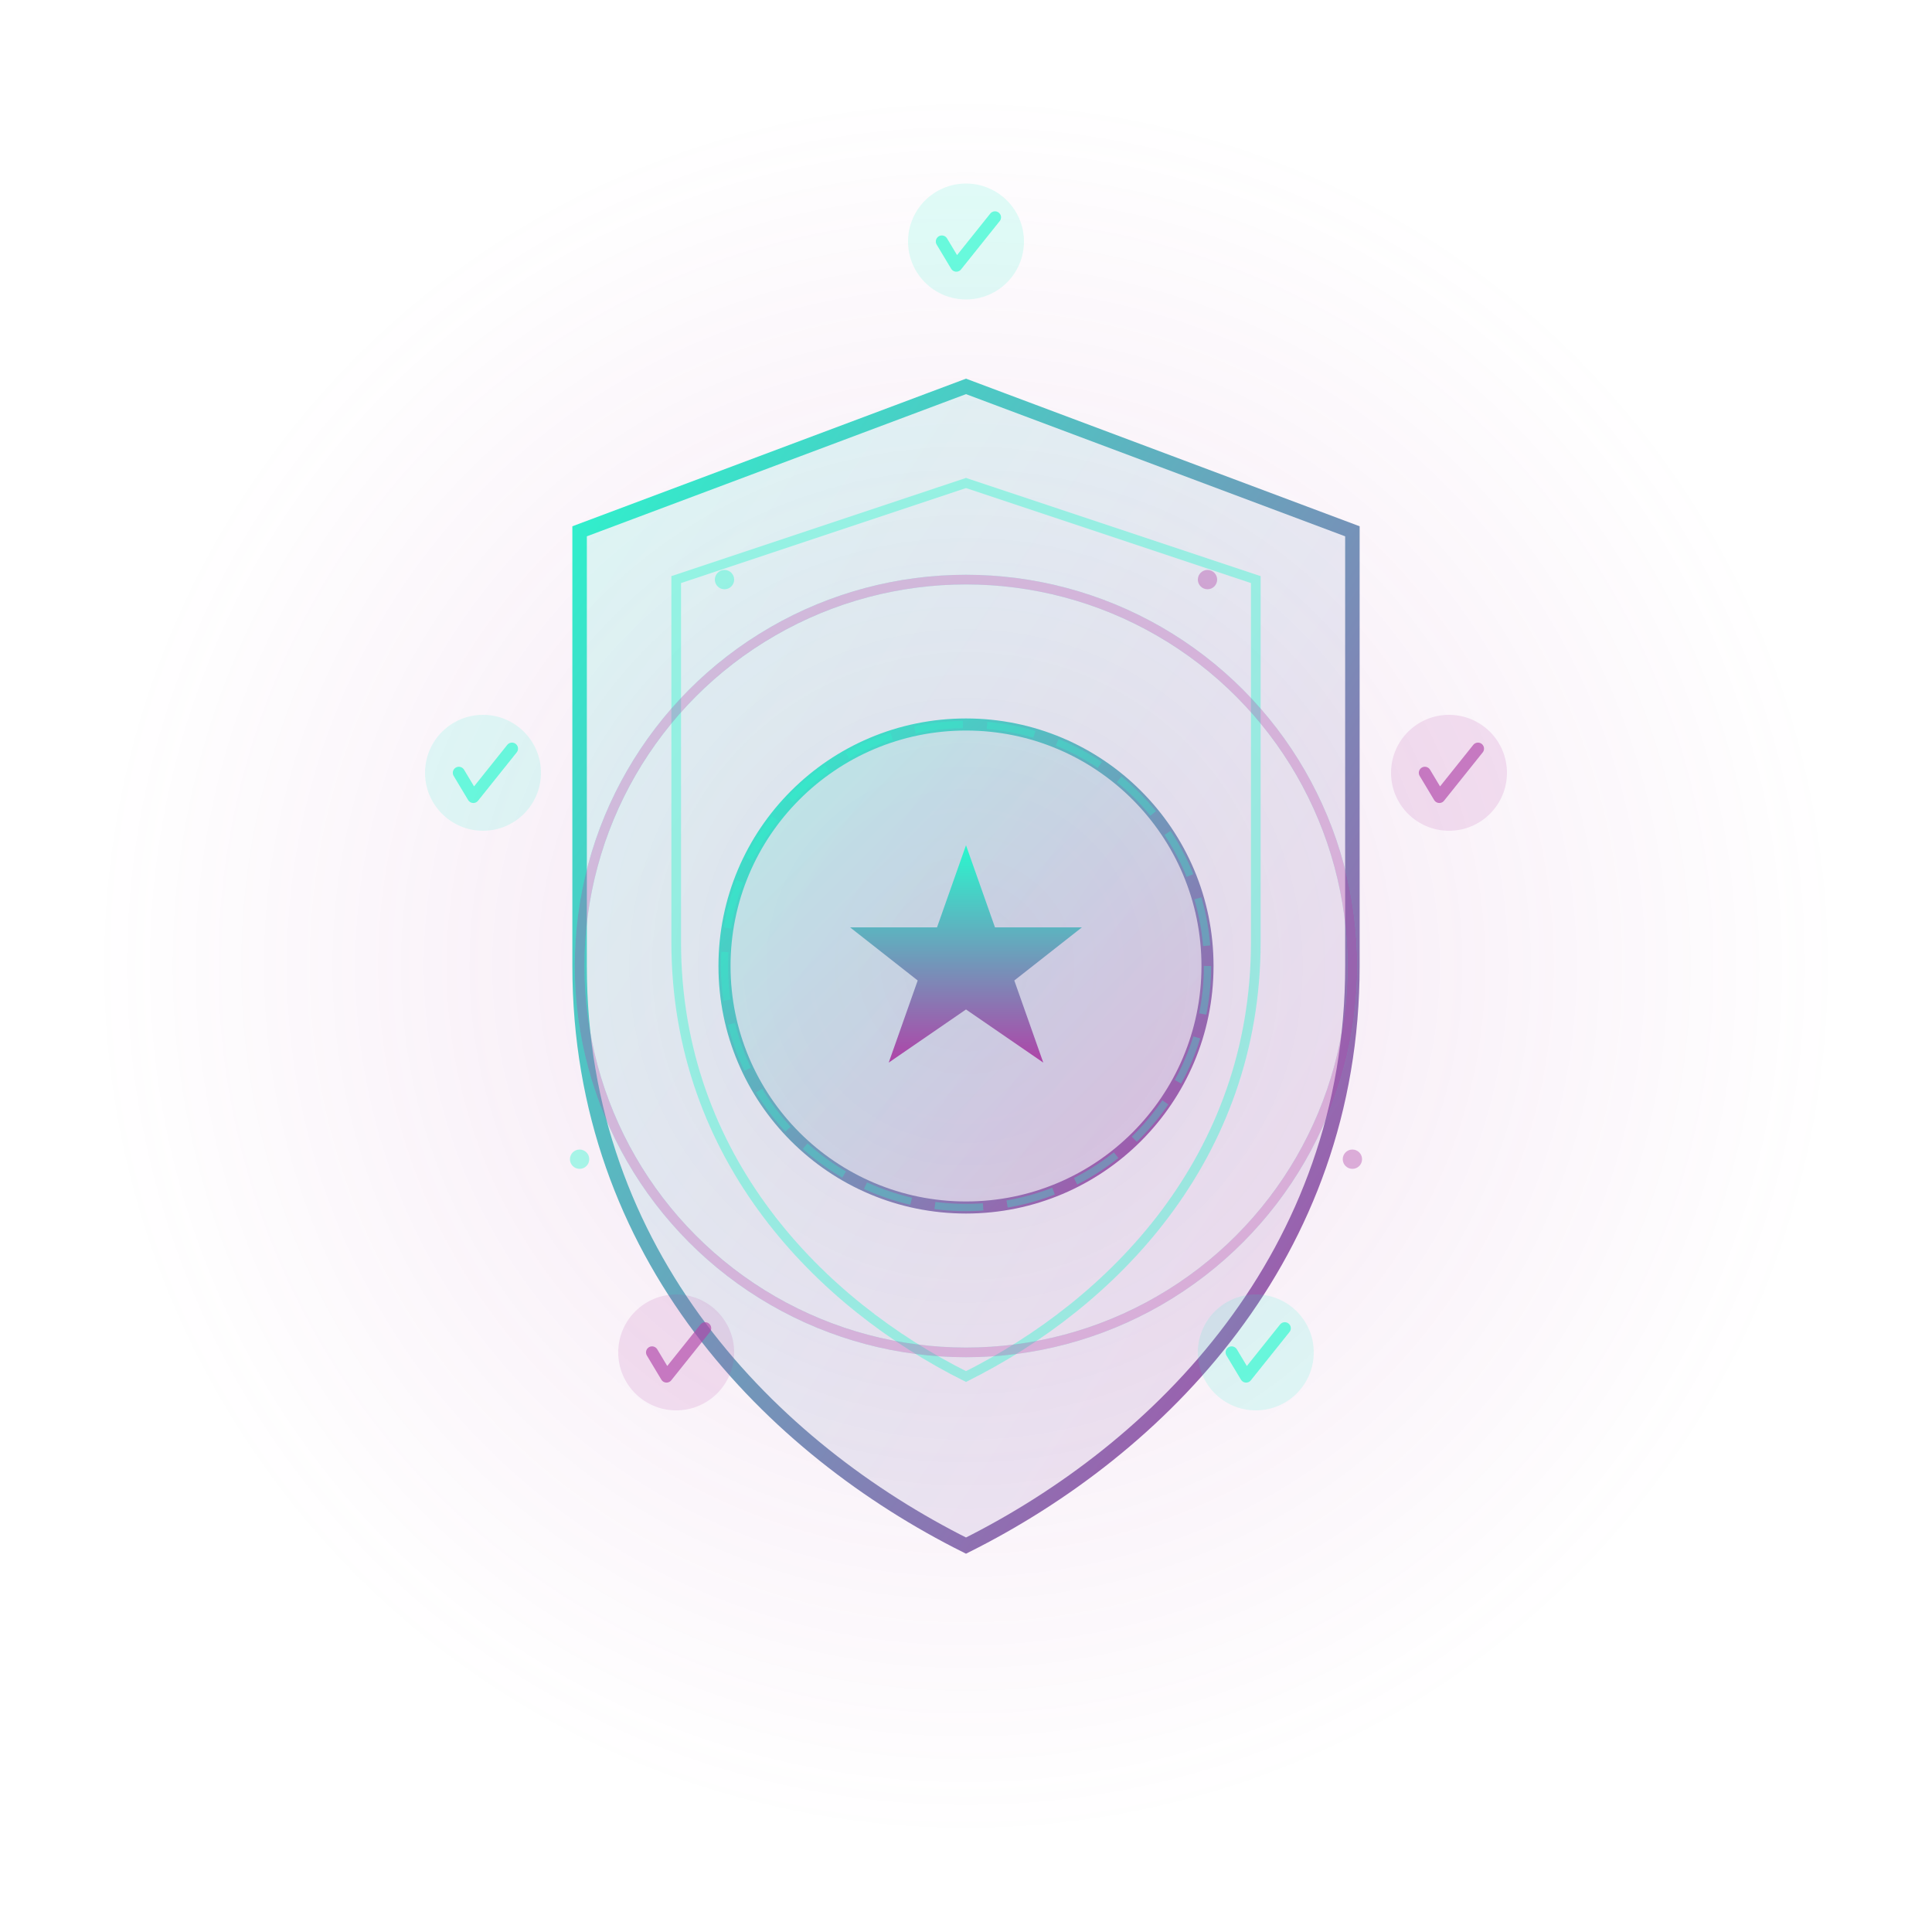 <svg width="400" height="400" viewBox="0 0 400 400" fill="none" xmlns="http://www.w3.org/2000/svg">
  <defs>
    <radialGradient id="bgGlow2" cx="50%" cy="50%" r="50%">
      <stop offset="0%" style="stop-color:#AF44A8;stop-opacity:0.15" />
      <stop offset="100%" style="stop-color:#AF44A8;stop-opacity:0" />
    </radialGradient>

    <linearGradient id="shieldGradient" x1="0%" y1="0%" x2="100%" y2="100%">
      <stop offset="0%" style="stop-color:#2AF8CE" />
      <stop offset="100%" style="stop-color:#AF44A8" />
    </linearGradient>

    <linearGradient id="starGradient" x1="0%" y1="0%" x2="0%" y2="100%">
      <stop offset="0%" style="stop-color:#2AF8CE" />
      <stop offset="100%" style="stop-color:#AF44A8" />
    </linearGradient>

    <filter id="glow2">
      <feGaussianBlur stdDeviation="4" result="coloredBlur"/>
      <feMerge>
        <feMergeNode in="coloredBlur"/>
        <feMergeNode in="SourceGraphic"/>
      </feMerge>
    </filter>
  </defs>

  <!-- Background glow -->
  <circle cx="200" cy="200" r="180" fill="url(#bgGlow2)" />

  <!-- Shield shape -->
  <g filter="url(#glow2)">
    <path d="M 200 80 L 280 110 L 280 200 C 280 260 240 300 200 320 C 160 300 120 260 120 200 L 120 110 Z"
          fill="url(#shieldGradient)" fill-opacity="0.15" stroke="url(#shieldGradient)" stroke-width="3" />

    <!-- Inner shield details -->
    <path d="M 200 100 L 260 120 L 260 195 C 260 240 230 270 200 285 C 170 270 140 240 140 195 L 140 120 Z"
          fill="none" stroke="#2AF8CE" stroke-width="2" opacity="0.4" />
  </g>

  <!-- Quality badge in center -->
  <g transform="translate(200, 200)">
    <!-- Badge circle -->
    <circle cx="0" cy="0" r="50" fill="url(#shieldGradient)" fill-opacity="0.2"
            stroke="url(#shieldGradient)" stroke-width="2.5" filter="url(#glow2)" />

    <!-- Star icon for quality -->
    <path d="M 0,-25 L 6,-8 L 24,-8 L 10,3 L 16,20 L 0,9 L -16,20 L -10,3 L -24,-8 L -6,-8 Z"
          fill="url(#starGradient)" filter="url(#glow2)" />

    <!-- Rotating ring -->
    <circle cx="0" cy="0" r="50" fill="none" stroke="#2AF8CE" stroke-width="1.5"
            opacity="0.3" stroke-dasharray="10 5">
      <animateTransform attributeName="transform" type="rotate" from="0 0 0" to="360 0 0"
                        dur="8s" repeatCount="indefinite" />
    </circle>
  </g>

  <!-- Checkmarks around shield -->
  <g opacity="0.7" filter="url(#glow2)">
    <!-- Top checkmark -->
    <g transform="translate(200, 50)">
      <circle cx="0" cy="0" r="12" fill="#2AF8CE" fill-opacity="0.2" />
      <path d="M -5,0 L -2,5 L 6,-5" stroke="#2AF8CE" stroke-width="2.5"
            stroke-linecap="round" stroke-linejoin="round" fill="none">
        <animate attributeName="stroke-dasharray" from="0 20" to="20 0" dur="1.5s" repeatCount="indefinite" />
        <animate attributeName="stroke-dashoffset" from="20" to="0" dur="1.5s" repeatCount="indefinite" />
      </path>
    </g>

    <!-- Right checkmark -->
    <g transform="translate(300, 160)">
      <circle cx="0" cy="0" r="12" fill="#AF44A8" fill-opacity="0.2" />
      <path d="M -5,0 L -2,5 L 6,-5" stroke="#AF44A8" stroke-width="2.5"
            stroke-linecap="round" stroke-linejoin="round" fill="none">
        <animate attributeName="stroke-dasharray" from="0 20" to="20 0" dur="1.5s" begin="0.3s" repeatCount="indefinite" />
        <animate attributeName="stroke-dashoffset" from="20" to="0" dur="1.5s" begin="0.3s" repeatCount="indefinite" />
      </path>
    </g>

    <!-- Bottom-right checkmark -->
    <g transform="translate(260, 280)">
      <circle cx="0" cy="0" r="12" fill="#2AF8CE" fill-opacity="0.2" />
      <path d="M -5,0 L -2,5 L 6,-5" stroke="#2AF8CE" stroke-width="2.5"
            stroke-linecap="round" stroke-linejoin="round" fill="none">
        <animate attributeName="stroke-dasharray" from="0 20" to="20 0" dur="1.5s" begin="0.6s" repeatCount="indefinite" />
        <animate attributeName="stroke-dashoffset" from="20" to="0" dur="1.5s" begin="0.6s" repeatCount="indefinite" />
      </path>
    </g>

    <!-- Bottom-left checkmark -->
    <g transform="translate(140, 280)">
      <circle cx="0" cy="0" r="12" fill="#AF44A8" fill-opacity="0.2" />
      <path d="M -5,0 L -2,5 L 6,-5" stroke="#AF44A8" stroke-width="2.5"
            stroke-linecap="round" stroke-linejoin="round" fill="none">
        <animate attributeName="stroke-dasharray" from="0 20" to="20 0" dur="1.5s" begin="0.9s" repeatCount="indefinite" />
        <animate attributeName="stroke-dashoffset" from="20" to="0" dur="1.5s" begin="0.9s" repeatCount="indefinite" />
      </path>
    </g>

    <!-- Left checkmark -->
    <g transform="translate(100, 160)">
      <circle cx="0" cy="0" r="12" fill="#2AF8CE" fill-opacity="0.2" />
      <path d="M -5,0 L -2,5 L 6,-5" stroke="#2AF8CE" stroke-width="2.5"
            stroke-linecap="round" stroke-linejoin="round" fill="none">
        <animate attributeName="stroke-dasharray" from="0 20" to="20 0" dur="1.5s" begin="1.2s" repeatCount="indefinite" />
        <animate attributeName="stroke-dashoffset" from="20" to="0" dur="1.5s" begin="1.2s" repeatCount="indefinite" />
      </path>
    </g>
  </g>

  <!-- Pulse rings -->
  <g opacity="0.3">
    <circle cx="200" cy="200" r="80" fill="none" stroke="#2AF8CE" stroke-width="2">
      <animate attributeName="r" from="80" to="120" dur="3s" repeatCount="indefinite" />
      <animate attributeName="opacity" from="0.5" to="0" dur="3s" repeatCount="indefinite" />
    </circle>
    <circle cx="200" cy="200" r="80" fill="none" stroke="#AF44A8" stroke-width="2">
      <animate attributeName="r" from="80" to="120" dur="3s" begin="1.5s" repeatCount="indefinite" />
      <animate attributeName="opacity" from="0.5" to="0" dur="3s" begin="1.5s" repeatCount="indefinite" />
    </circle>
  </g>

  <!-- Decorative particles -->
  <g opacity="0.4">
    <circle cx="150" cy="120" r="2" fill="#2AF8CE">
      <animate attributeName="opacity" values="0.2;1;0.2" dur="2s" repeatCount="indefinite" />
    </circle>
    <circle cx="250" cy="120" r="2" fill="#AF44A8">
      <animate attributeName="opacity" values="0.2;1;0.2" dur="2.3s" repeatCount="indefinite" />
    </circle>
    <circle cx="120" cy="240" r="2" fill="#2AF8CE">
      <animate attributeName="opacity" values="0.2;1;0.2" dur="2.6s" repeatCount="indefinite" />
    </circle>
    <circle cx="280" cy="240" r="2" fill="#AF44A8">
      <animate attributeName="opacity" values="0.2;1;0.2" dur="2.1s" repeatCount="indefinite" />
    </circle>
  </g>
</svg>
